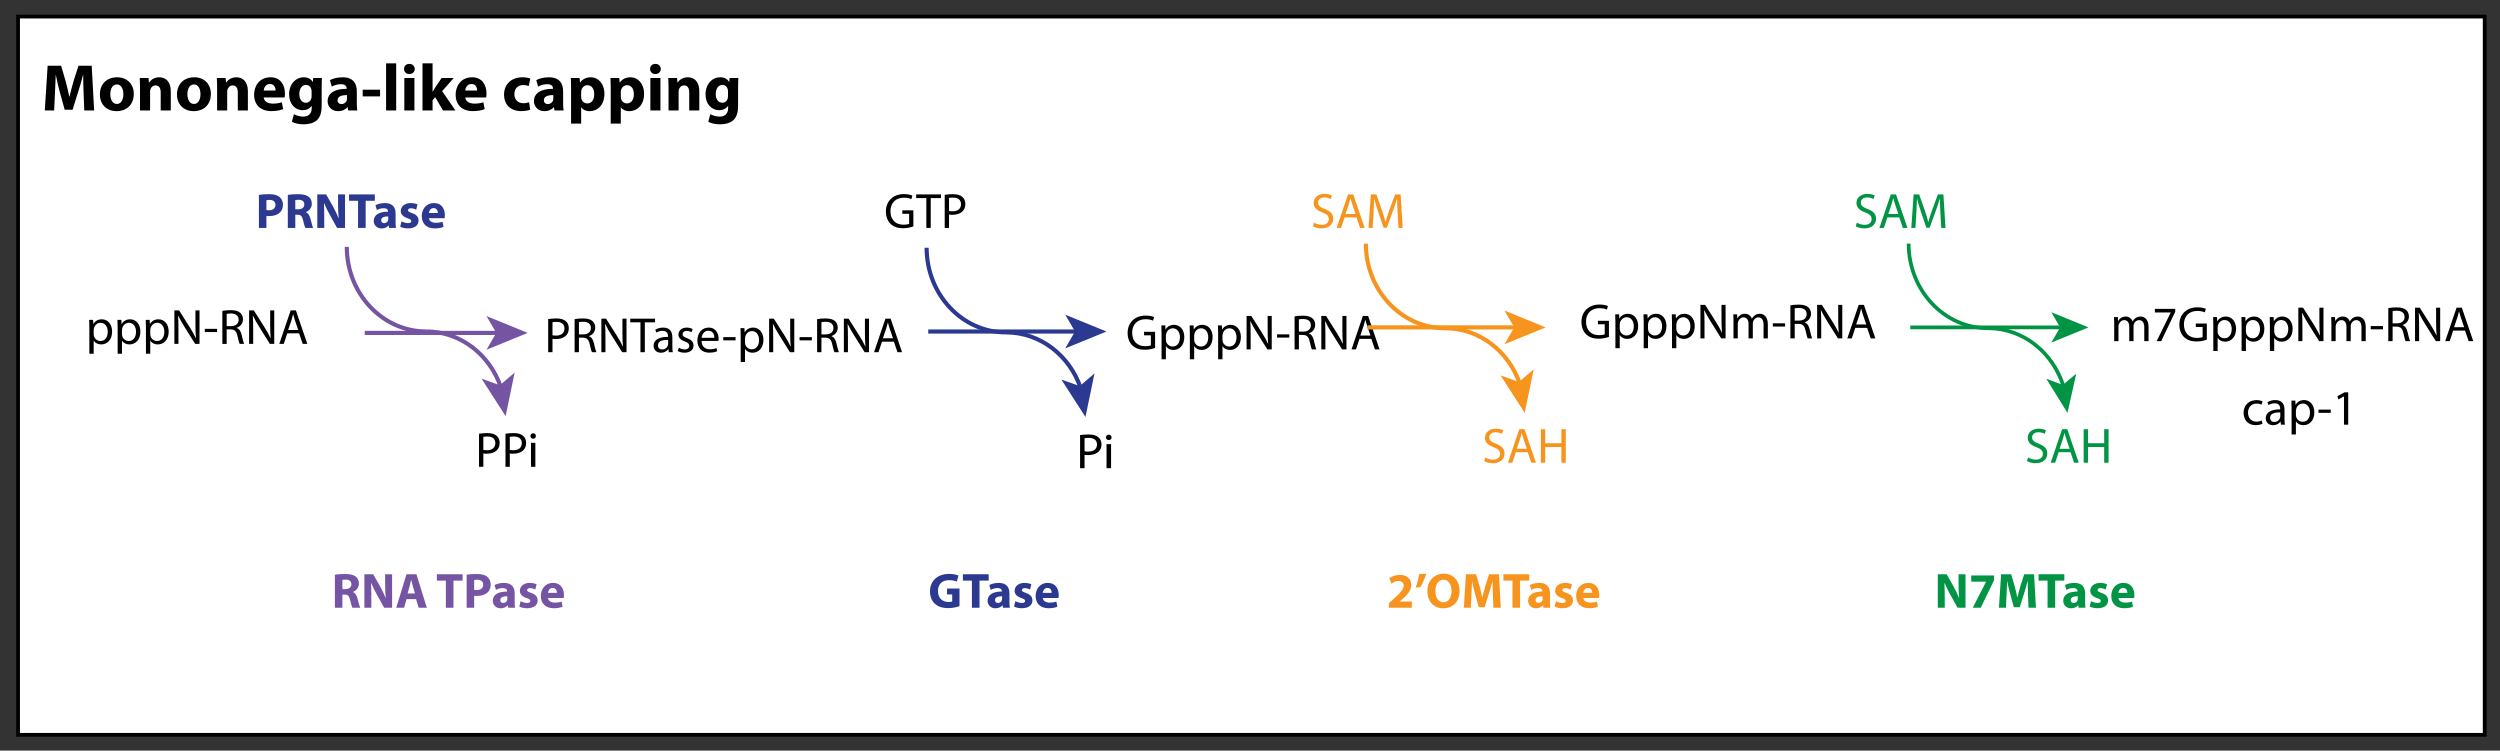 <?xml version="1.0" encoding="utf-8"?>
<!-- Generator: Adobe Illustrator 16.0.3, SVG Export Plug-In . SVG Version: 6.00 Build 0)  -->
<!DOCTYPE svg PUBLIC "-//W3C//DTD SVG 1.1//EN" "http://www.w3.org/Graphics/SVG/1.1/DTD/svg11.dtd">
<svg version="1.1" xmlns="http://www.w3.org/2000/svg" xmlns:xlink="http://www.w3.org/1999/xlink" x="0px" y="0px"
	 width="603.333px" height="181.148px" viewBox="0 0 603.333 181.148" enable-background="new 0 0 603.333 181.148"
	 xml:space="preserve">
<rect x="0" y="0" width="603.333" height="181.148" fill="#333333" stroke="none"/>
<g id="Layer_1">
	<g>
		<path d="M10.411,16.011c0.784-0.128,1.953-0.224,3.249-0.224c1.601,0,2.721,0.24,3.489,0.848c0.641,0.512,0.993,1.265,0.993,2.257
			c0,1.376-0.977,2.321-1.905,2.657v0.048c0.752,0.304,1.168,1.024,1.44,2.017c0.336,1.216,0.672,2.625,0.88,3.041h-2.497
			c-0.176-0.304-0.432-1.185-0.752-2.513c-0.288-1.344-0.752-1.712-1.745-1.729h-0.736v4.242h-2.417V16.011z M12.828,20.653h0.96
			c1.217,0,1.937-0.608,1.937-1.553c0-0.992-0.672-1.488-1.793-1.504c-0.592,0-0.928,0.048-1.104,0.08V20.653z"/>
		<path d="M19.947,15.291h2.433v4.466h0.032c0.256-0.336,0.576-0.592,0.96-0.8c0.352-0.192,0.816-0.304,1.265-0.304
			c1.552,0,2.737,1.073,2.737,3.426v4.578H24.94V22.35c0-1.024-0.352-1.729-1.264-1.729c-0.641,0-1.041,0.417-1.217,0.849
			c-0.064,0.16-0.08,0.368-0.08,0.544v4.642h-2.433V15.291z"/>
		<path d="M33.772,26.656l-0.144-0.784H33.58c-0.512,0.624-1.313,0.96-2.241,0.96c-1.584,0-2.529-1.153-2.529-2.401
			c0-2.033,1.825-3.009,4.594-2.993v-0.112c0-0.416-0.224-1.008-1.425-1.008c-0.8,0-1.648,0.272-2.161,0.592l-0.448-1.569
			c0.544-0.304,1.617-0.688,3.041-0.688c2.609,0,3.441,1.537,3.441,3.377v2.721c0,0.752,0.032,1.473,0.112,1.905H33.772z
			 M33.484,22.958c-1.281-0.016-2.273,0.288-2.273,1.232c0,0.624,0.416,0.928,0.96,0.928c0.608,0,1.104-0.4,1.264-0.896
			c0.032-0.128,0.048-0.272,0.048-0.416V22.958z"/>
		<path d="M37.707,26.656c0.032-0.512,0.064-1.457,0.064-2.337v-9.028h2.433v4.466h0.032c0.464-0.672,1.28-1.104,2.369-1.104
			c1.873,0,3.249,1.553,3.233,3.954c0,2.817-1.792,4.226-3.585,4.226c-0.912,0-1.792-0.336-2.353-1.265h-0.032l-0.096,1.088H37.707z
			 M40.203,23.326c0,0.16,0.016,0.304,0.048,0.433c0.16,0.656,0.72,1.152,1.424,1.152c1.041,0,1.681-0.8,1.681-2.209
			c0-1.216-0.544-2.177-1.681-2.177c-0.656,0-1.264,0.496-1.424,1.2c-0.032,0.144-0.048,0.288-0.048,0.448V23.326z"/>
		<path d="M54.973,15.291v9.028c0,0.88,0.032,1.809,0.064,2.337h-2.161l-0.112-1.152h-0.032c-0.497,0.88-1.441,1.329-2.449,1.329
			c-1.857,0-3.345-1.585-3.345-4.018c-0.016-2.641,1.632-4.162,3.505-4.162c0.96,0,1.712,0.336,2.065,0.88h0.032v-4.242H54.973z
			 M52.54,22.142c0-0.128-0.016-0.304-0.032-0.432c-0.144-0.656-0.672-1.201-1.425-1.201c-1.104,0-1.681,0.992-1.681,2.225
			c0,1.328,0.656,2.161,1.665,2.161c0.705,0,1.265-0.48,1.409-1.168c0.048-0.176,0.064-0.352,0.064-0.56V22.142z"/>
		<path d="M64.653,22.654c0,2.865-2.033,4.178-4.13,4.178c-2.289,0-4.049-1.505-4.049-4.034c0-2.529,1.665-4.146,4.178-4.146
			C63.052,18.652,64.653,20.301,64.653,22.654z M58.986,22.734c0,1.344,0.561,2.353,1.601,2.353c0.944,0,1.552-0.944,1.552-2.353
			c0-1.168-0.448-2.353-1.552-2.353C59.419,20.381,58.986,21.582,58.986,22.734z"/>
		<path d="M67.818,18.829l1.057,3.633c0.192,0.656,0.336,1.281,0.448,1.905h0.048c0.128-0.64,0.256-1.232,0.432-1.905l1.008-3.633
			h2.561l-2.913,7.827h-2.433l-2.849-7.827H67.818z"/>
		<path d="M77.003,16.652c0,0.672-0.512,1.216-1.313,1.216c-0.768,0-1.28-0.544-1.264-1.216c-0.016-0.705,0.496-1.232,1.28-1.232
			S76.987,15.947,77.003,16.652z M74.49,26.656v-7.827h2.433v7.827H74.49z"/>
		<path d="M78.874,21.406c0-1.153-0.032-1.905-0.064-2.577h2.097l0.08,1.44h0.064c0.4-1.136,1.36-1.617,2.113-1.617
			c0.224,0,0.336,0,0.512,0.032v2.289c-0.176-0.032-0.384-0.064-0.656-0.064c-0.896,0-1.504,0.48-1.665,1.232
			c-0.032,0.16-0.048,0.352-0.048,0.544v3.97h-2.433V21.406z"/>
		<path d="M92.285,24.143c0,1.024,0.032,1.857,0.064,2.513h-2.113l-0.112-1.104h-0.048c-0.304,0.48-1.041,1.281-2.449,1.281
			c-1.584,0-2.753-0.993-2.753-3.41v-4.594h2.449v4.209c0,1.137,0.368,1.825,1.216,1.825c0.672,0,1.057-0.464,1.216-0.849
			c0.064-0.144,0.08-0.336,0.08-0.528v-4.658h2.449V24.143z"/>
		<path d="M94.218,24.527c0.448,0.272,1.376,0.592,2.097,0.592c0.736,0,1.041-0.256,1.041-0.656s-0.24-0.592-1.152-0.896
			c-1.617-0.544-2.241-1.424-2.225-2.353c0-1.457,1.249-2.561,3.186-2.561c0.912,0,1.729,0.208,2.208,0.448l-0.432,1.681
			c-0.352-0.192-1.024-0.448-1.696-0.448c-0.592,0-0.929,0.24-0.929,0.641c0,0.368,0.304,0.56,1.265,0.896
			c1.489,0.512,2.113,1.265,2.129,2.417c0,1.457-1.152,2.529-3.394,2.529c-1.024,0-1.937-0.224-2.529-0.544L94.218,24.527z"/>
		<path d="M104.875,21.646v1.617h-4.194v-1.617H104.875z"/>
		<path d="M106.33,15.291h2.433v11.365h-2.433V15.291z"/>
		<path d="M113.242,16.652c0,0.672-0.512,1.216-1.313,1.216c-0.768,0-1.28-0.544-1.264-1.216c-0.016-0.705,0.496-1.232,1.28-1.232
			S113.227,15.947,113.242,16.652z M110.729,26.656v-7.827h2.433v7.827H110.729z"/>
		<path d="M117.546,22.126h0.032c0.176-0.32,0.368-0.64,0.56-0.944l1.585-2.353h2.929l-2.801,3.169l3.201,4.658h-2.993l-1.889-3.217
			l-0.625,0.768v2.449h-2.433V15.291h2.433V22.126z"/>
		<path d="M125.434,23.519c0.08,1.008,1.072,1.489,2.209,1.489c0.833,0,1.504-0.112,2.161-0.32l0.32,1.648
			c-0.8,0.32-1.777,0.48-2.833,0.48c-2.657,0-4.178-1.537-4.178-3.986c0-1.985,1.232-4.178,3.954-4.178
			c2.529,0,3.489,1.969,3.489,3.906c0,0.416-0.048,0.784-0.08,0.96H125.434z M128.299,21.854c0-0.592-0.256-1.585-1.376-1.585
			c-1.024,0-1.441,0.929-1.505,1.585H128.299z"/>
	</g>
	
		<rect x="4.359" y="4" fill="#FFFFFF" stroke="#000000" stroke-width="0.911" stroke-miterlimit="10" width="595.281" height="173.337"/>
	<g>
		<path d="M260.657,105.005c0.523-0.084,1.208-0.156,2.08-0.156c1.07,0,1.855,0.24,2.353,0.672c0.46,0.384,0.735,0.971,0.735,1.691
			c0,0.731-0.225,1.307-0.647,1.727c-0.573,0.587-1.507,0.888-2.565,0.888c-0.323,0-0.622-0.012-0.871-0.072v3.238h-1.083V105.005z
			 M261.741,108.903c0.236,0.06,0.535,0.084,0.896,0.084c1.307,0,2.104-0.612,2.104-1.727c0-1.067-0.785-1.583-1.98-1.583
			c-0.473,0-0.834,0.036-1.021,0.084V108.903z"/>
		<path d="M268.261,105.557c0.013,0.36-0.261,0.648-0.697,0.648c-0.386,0-0.66-0.288-0.66-0.648c0-0.372,0.287-0.66,0.685-0.66
			C268,104.897,268.261,105.186,268.261,105.557z M267.042,112.993v-5.805h1.096v5.805H267.042z"/>
	</g>
	<g>
		<path d="M132.29,77.006c0.503-0.084,1.163-0.156,2.003-0.156c1.031,0,1.787,0.24,2.267,0.672c0.444,0.384,0.708,0.971,0.708,1.691
			c0,0.731-0.216,1.307-0.624,1.727c-0.552,0.587-1.451,0.888-2.471,0.888c-0.312,0-0.6-0.012-0.839-0.072v3.238h-1.043V77.006z
			 M133.333,80.904c0.228,0.06,0.516,0.084,0.863,0.084c1.259,0,2.027-0.612,2.027-1.727c0-1.067-0.755-1.583-1.907-1.583
			c-0.456,0-0.804,0.036-0.983,0.084V80.904z"/>
		<path d="M138.673,77.018c0.528-0.108,1.283-0.168,2.003-0.168c1.115,0,1.835,0.204,2.338,0.66c0.408,0.36,0.636,0.912,0.636,1.535
			c0,1.067-0.671,1.775-1.523,2.063v0.036c0.624,0.216,0.995,0.792,1.187,1.631c0.264,1.127,0.456,1.907,0.624,2.219h-1.08
			c-0.132-0.228-0.312-0.923-0.54-1.931c-0.24-1.115-0.672-1.535-1.619-1.571h-0.983v3.502h-1.043V77.018z M139.717,80.7h1.067
			c1.115,0,1.823-0.612,1.823-1.535c0-1.043-0.755-1.5-1.859-1.511c-0.504,0-0.863,0.048-1.031,0.096V80.7z"/>
		<path d="M145.129,84.994V76.91h1.139l2.591,4.09c0.6,0.947,1.067,1.799,1.451,2.626l0.024-0.012
			c-0.096-1.079-0.12-2.063-0.12-3.322V76.91h0.983v8.083h-1.055l-2.566-4.102c-0.564-0.9-1.104-1.823-1.511-2.699l-0.036,0.012
			c0.06,1.019,0.084,1.991,0.084,3.334v3.454H145.129z"/>
		<path d="M154.561,77.797h-2.459V76.91h5.985v0.887h-2.471v7.196h-1.055V77.797z"/>
		<path d="M161.399,84.994l-0.084-0.731h-0.036c-0.324,0.456-0.947,0.863-1.775,0.863c-1.175,0-1.775-0.828-1.775-1.667
			c0-1.403,1.247-2.171,3.49-2.159v-0.12c0-0.479-0.132-1.343-1.319-1.343c-0.54,0-1.104,0.168-1.511,0.432l-0.24-0.695
			c0.48-0.312,1.175-0.516,1.907-0.516c1.775,0,2.207,1.211,2.207,2.375v2.171c0,0.503,0.024,0.995,0.096,1.391H161.399z
			 M161.243,82.031c-1.151-0.024-2.458,0.18-2.458,1.307c0,0.684,0.456,1.008,0.996,1.008c0.755,0,1.235-0.48,1.403-0.972
			c0.036-0.108,0.06-0.228,0.06-0.336V82.031z"/>
		<path d="M163.825,83.914c0.312,0.204,0.864,0.42,1.392,0.42c0.768,0,1.127-0.384,1.127-0.863c0-0.504-0.3-0.78-1.079-1.068
			c-1.043-0.372-1.535-0.947-1.535-1.643c0-0.935,0.755-1.703,2.003-1.703c0.587,0,1.104,0.167,1.427,0.359l-0.264,0.768
			c-0.228-0.144-0.647-0.335-1.187-0.335c-0.624,0-0.972,0.36-0.972,0.792c0,0.479,0.348,0.695,1.104,0.983
			c1.007,0.384,1.523,0.888,1.523,1.751c0,1.02-0.792,1.739-2.171,1.739c-0.635,0-1.223-0.156-1.631-0.396L163.825,83.914z"/>
		<path d="M169.309,82.283c0.024,1.427,0.935,2.015,1.991,2.015c0.755,0,1.211-0.132,1.607-0.3l0.18,0.756
			c-0.372,0.168-1.007,0.36-1.931,0.36c-1.787,0-2.854-1.176-2.854-2.927s1.032-3.13,2.723-3.13c1.895,0,2.399,1.667,2.399,2.734
			c0,0.216-0.024,0.384-0.036,0.492H169.309z M172.403,81.527c0.012-0.671-0.276-1.715-1.463-1.715
			c-1.067,0-1.535,0.983-1.619,1.715H172.403z"/>
		<path d="M177.516,81.36v0.779h-2.962V81.36H177.516z"/>
		<path d="M178.753,81.084c0-0.744-0.024-1.343-0.048-1.895h0.947l0.048,0.995h0.024c0.432-0.708,1.115-1.127,2.063-1.127
			c1.403,0,2.459,1.187,2.459,2.95c0,2.087-1.271,3.118-2.639,3.118c-0.768,0-1.439-0.336-1.787-0.912h-0.024v3.154h-1.043V81.084z
			 M179.796,82.631c0,0.156,0.024,0.3,0.048,0.432c0.192,0.732,0.828,1.235,1.583,1.235c1.115,0,1.763-0.911,1.763-2.243
			c0-1.163-0.611-2.159-1.727-2.159c-0.72,0-1.391,0.516-1.595,1.307c-0.036,0.132-0.072,0.288-0.072,0.432V82.631z"/>
		<path d="M185.617,84.994V76.91h1.139l2.591,4.09c0.6,0.947,1.067,1.799,1.451,2.626l0.024-0.012
			c-0.096-1.079-0.12-2.063-0.12-3.322V76.91h0.983v8.083h-1.055l-2.566-4.102c-0.564-0.9-1.104-1.823-1.511-2.699l-0.036,0.012
			c0.06,1.019,0.084,1.991,0.084,3.334v3.454H185.617z"/>
		<path d="M195.923,81.36v0.779h-2.962V81.36H195.923z"/>
		<path d="M197.197,77.018c0.528-0.108,1.283-0.168,2.003-0.168c1.115,0,1.835,0.204,2.338,0.66c0.408,0.36,0.636,0.912,0.636,1.535
			c0,1.067-0.671,1.775-1.523,2.063v0.036c0.624,0.216,0.995,0.792,1.187,1.631c0.264,1.127,0.456,1.907,0.624,2.219h-1.08
			c-0.132-0.228-0.312-0.923-0.54-1.931c-0.24-1.115-0.672-1.535-1.619-1.571h-0.983v3.502h-1.043V77.018z M198.24,80.7h1.067
			c1.115,0,1.823-0.612,1.823-1.535c0-1.043-0.755-1.5-1.859-1.511c-0.504,0-0.863,0.048-1.031,0.096V80.7z"/>
		<path d="M203.652,84.994V76.91h1.139l2.591,4.09c0.6,0.947,1.067,1.799,1.451,2.626l0.024-0.012
			c-0.096-1.079-0.12-2.063-0.12-3.322V76.91h0.983v8.083h-1.055l-2.567-4.102c-0.563-0.9-1.103-1.823-1.511-2.699l-0.036,0.012
			c0.06,1.019,0.084,1.991,0.084,3.334v3.454H203.652z"/>
		<path d="M212.855,82.451l-0.84,2.542h-1.079l2.746-8.083h1.26l2.759,8.083h-1.115l-0.864-2.542H212.855z M215.506,81.635
			l-0.791-2.327c-0.181-0.527-0.3-1.007-0.42-1.475h-0.024c-0.12,0.48-0.252,0.972-0.407,1.463l-0.792,2.338H215.506z"/>
	</g>
	<g>
		<path d="M278.76,83.967c-0.468,0.168-1.391,0.444-2.482,0.444c-1.223,0-2.231-0.312-3.022-1.067
			c-0.696-0.672-1.127-1.751-1.127-3.01c0.012-2.411,1.667-4.174,4.378-4.174c0.935,0,1.667,0.204,2.015,0.372l-0.252,0.852
			c-0.432-0.192-0.971-0.348-1.787-0.348c-1.967,0-3.25,1.223-3.25,3.25c0,2.051,1.235,3.262,3.118,3.262
			c0.684,0,1.151-0.096,1.392-0.216V80.92h-1.644v-0.839h2.663V83.967z"/>
		<path d="M280.323,80.417c0-0.744-0.024-1.343-0.048-1.895h0.947l0.048,0.995h0.024c0.432-0.708,1.115-1.127,2.063-1.127
			c1.403,0,2.459,1.187,2.459,2.95c0,2.087-1.271,3.118-2.639,3.118c-0.768,0-1.439-0.336-1.787-0.912h-0.024v3.154h-1.043V80.417z
			 M281.367,81.964c0,0.156,0.024,0.3,0.048,0.432c0.192,0.732,0.828,1.235,1.583,1.235c1.116,0,1.763-0.911,1.763-2.243
			c0-1.163-0.612-2.159-1.727-2.159c-0.72,0-1.391,0.516-1.595,1.307c-0.036,0.132-0.072,0.288-0.072,0.432V81.964z"/>
		<path d="M287.151,80.417c0-0.744-0.024-1.343-0.048-1.895h0.947l0.048,0.995h0.024c0.432-0.708,1.115-1.127,2.063-1.127
			c1.403,0,2.459,1.187,2.459,2.95c0,2.087-1.271,3.118-2.639,3.118c-0.768,0-1.439-0.336-1.787-0.912h-0.024v3.154h-1.043V80.417z
			 M288.194,81.964c0,0.156,0.024,0.3,0.048,0.432c0.192,0.732,0.828,1.235,1.583,1.235c1.115,0,1.763-0.911,1.763-2.243
			c0-1.163-0.611-2.159-1.727-2.159c-0.72,0-1.391,0.516-1.595,1.307c-0.036,0.132-0.072,0.288-0.072,0.432V81.964z"/>
		<path d="M293.978,80.417c0-0.744-0.023-1.343-0.047-1.895h0.947l0.048,0.995h0.024c0.432-0.708,1.115-1.127,2.063-1.127
			c1.402,0,2.459,1.187,2.459,2.95c0,2.087-1.271,3.118-2.639,3.118c-0.768,0-1.439-0.336-1.787-0.912h-0.024v3.154h-1.044V80.417z
			 M295.022,81.964c0,0.156,0.024,0.3,0.048,0.432c0.191,0.732,0.828,1.235,1.583,1.235c1.116,0,1.763-0.911,1.763-2.243
			c0-1.163-0.611-2.159-1.727-2.159c-0.72,0-1.391,0.516-1.596,1.307c-0.035,0.132-0.071,0.288-0.071,0.432V81.964z"/>
		<path d="M300.842,84.327v-8.083h1.14l2.59,4.09c0.6,0.947,1.068,1.799,1.451,2.626l0.024-0.012
			c-0.097-1.079-0.12-2.063-0.12-3.322v-3.382h0.983v8.083h-1.056l-2.566-4.102c-0.563-0.9-1.104-1.823-1.511-2.699l-0.036,0.012
			c0.061,1.019,0.084,1.991,0.084,3.334v3.454H300.842z"/>
		<path d="M311.149,80.693v0.779h-2.962v-0.779H311.149z"/>
		<path d="M312.422,76.351c0.527-0.108,1.283-0.168,2.003-0.168c1.115,0,1.835,0.204,2.338,0.66c0.408,0.36,0.637,0.912,0.637,1.535
			c0,1.067-0.672,1.775-1.523,2.063v0.036c0.623,0.216,0.995,0.792,1.188,1.631c0.264,1.127,0.455,1.907,0.623,2.219h-1.079
			c-0.132-0.228-0.312-0.923-0.54-1.931c-0.239-1.115-0.672-1.535-1.619-1.571h-0.982v3.502h-1.044V76.351z M313.466,80.033h1.066
			c1.115,0,1.823-0.612,1.823-1.535c0-1.043-0.755-1.5-1.858-1.511c-0.504,0-0.863,0.048-1.031,0.096V80.033z"/>
		<path d="M318.878,84.327v-8.083h1.139l2.592,4.09c0.6,0.947,1.066,1.799,1.451,2.626l0.023-0.012
			c-0.096-1.079-0.12-2.063-0.12-3.322v-3.382h0.983v8.083h-1.055l-2.567-4.102c-0.563-0.9-1.103-1.823-1.511-2.699l-0.036,0.012
			c0.06,1.019,0.084,1.991,0.084,3.334v3.454H318.878z"/>
		<path d="M328.082,81.784l-0.84,2.542h-1.079l2.747-8.083h1.259l2.759,8.083h-1.115l-0.864-2.542H328.082z M330.732,80.968
			l-0.791-2.327c-0.18-0.527-0.301-1.007-0.42-1.475h-0.024c-0.12,0.48-0.251,0.972-0.407,1.463l-0.792,2.338H330.732z"/>
	</g>
	<g>
		<path d="M21.563,79.084c0-0.744-0.024-1.343-0.048-1.895h0.947l0.048,0.995h0.024c0.432-0.708,1.115-1.127,2.063-1.127
			c1.403,0,2.459,1.187,2.459,2.95c0,2.087-1.271,3.118-2.639,3.118c-0.768,0-1.439-0.336-1.787-0.912h-0.024v3.154h-1.043V79.084z
			 M22.606,80.631c0,0.156,0.024,0.3,0.048,0.432c0.192,0.732,0.828,1.235,1.583,1.235c1.116,0,1.763-0.911,1.763-2.243
			c0-1.163-0.612-2.159-1.727-2.159c-0.72,0-1.391,0.516-1.595,1.307c-0.036,0.132-0.072,0.288-0.072,0.432V80.631z"/>
		<path d="M28.391,79.084c0-0.744-0.024-1.343-0.048-1.895h0.947l0.048,0.995h0.024c0.432-0.708,1.115-1.127,2.063-1.127
			c1.403,0,2.459,1.187,2.459,2.95c0,2.087-1.271,3.118-2.639,3.118c-0.768,0-1.439-0.336-1.787-0.912h-0.024v3.154h-1.043V79.084z
			 M29.434,80.631c0,0.156,0.024,0.3,0.048,0.432c0.192,0.732,0.828,1.235,1.583,1.235c1.115,0,1.763-0.911,1.763-2.243
			c0-1.163-0.611-2.159-1.727-2.159c-0.72,0-1.391,0.516-1.595,1.307c-0.036,0.132-0.072,0.288-0.072,0.432V80.631z"/>
		<path d="M35.218,79.084c0-0.744-0.024-1.343-0.048-1.895h0.947l0.048,0.995h0.024c0.432-0.708,1.115-1.127,2.063-1.127
			c1.403,0,2.459,1.187,2.459,2.95c0,2.087-1.271,3.118-2.639,3.118c-0.768,0-1.439-0.336-1.787-0.912h-0.024v3.154h-1.043V79.084z
			 M36.262,80.631c0,0.156,0.024,0.3,0.048,0.432c0.192,0.732,0.828,1.235,1.583,1.235c1.116,0,1.763-0.911,1.763-2.243
			c0-1.163-0.612-2.159-1.727-2.159c-0.72,0-1.391,0.516-1.595,1.307c-0.036,0.132-0.072,0.288-0.072,0.432V80.631z"/>
		<path d="M42.082,82.994v-8.083h1.139L45.812,79c0.6,0.947,1.067,1.799,1.451,2.626l0.024-0.012
			c-0.096-1.079-0.12-2.063-0.12-3.322v-3.382h0.983v8.083h-1.055l-2.567-4.102c-0.563-0.9-1.103-1.823-1.511-2.699l-0.036,0.012
			c0.06,1.019,0.084,1.991,0.084,3.334v3.454H42.082z"/>
		<path d="M52.389,79.36v0.779h-2.962V79.36H52.389z"/>
		<path d="M53.662,75.019c0.527-0.108,1.283-0.168,2.003-0.168c1.115,0,1.835,0.204,2.338,0.66c0.408,0.36,0.636,0.912,0.636,1.535
			c0,1.067-0.671,1.775-1.523,2.063v0.036c0.624,0.216,0.995,0.792,1.187,1.631c0.264,1.127,0.456,1.907,0.624,2.219h-1.08
			c-0.132-0.228-0.312-0.923-0.54-1.931c-0.24-1.115-0.672-1.535-1.619-1.571h-0.983v3.502h-1.043V75.019z M54.706,78.701h1.067
			c1.115,0,1.823-0.612,1.823-1.535c0-1.043-0.755-1.5-1.859-1.511c-0.504,0-0.863,0.048-1.031,0.096V78.701z"/>
		<path d="M60.118,82.994v-8.083h1.139L63.848,79c0.6,0.947,1.067,1.799,1.451,2.626l0.024-0.012
			c-0.096-1.079-0.12-2.063-0.12-3.322v-3.382h0.983v8.083h-1.055l-2.567-4.102c-0.563-0.9-1.103-1.823-1.511-2.699l-0.036,0.012
			c0.06,1.019,0.084,1.991,0.084,3.334v3.454H60.118z"/>
		<path d="M69.321,80.452l-0.839,2.542h-1.08l2.747-8.083h1.259l2.758,8.083h-1.115l-0.864-2.542H69.321z M71.972,79.636
			l-0.792-2.327c-0.18-0.527-0.3-1.007-0.419-1.475h-0.024c-0.12,0.48-0.251,0.972-0.408,1.463l-0.792,2.338H71.972z"/>
	</g>
	<g>
		<g>
			<line fill="none" stroke="#7454A3" stroke-miterlimit="10" x1="88.018" y1="80.342" x2="120.292" y2="80.342"/>
			<g>
				<polygon fill="#7454A3" points="127.352,80.342 117.403,84.408 119.764,80.342 117.403,76.278 				"/>
			</g>
		</g>
	</g>
	<g>
		<g>
			<path fill="#2B3990" d="M231.562,146.298c-0.564,0.192-1.631,0.456-2.699,0.456c-1.475,0-2.542-0.372-3.286-1.091
				c-0.744-0.696-1.151-1.751-1.139-2.938c0.012-2.687,1.967-4.222,4.617-4.222c1.043,0,1.847,0.204,2.243,0.396l-0.384,1.463
				c-0.443-0.192-0.995-0.348-1.883-0.348c-1.523,0-2.674,0.863-2.674,2.614c0,1.667,1.043,2.651,2.542,2.651
				c0.42,0,0.755-0.048,0.899-0.12v-1.691h-1.247v-1.427h3.01V146.298z"/>
			<path fill="#2B3990" d="M234.553,140.121h-2.171v-1.535h6.213v1.535h-2.207v6.548h-1.835V140.121z"/>
			<path fill="#2B3990" d="M242.052,146.669l-0.108-0.588h-0.036c-0.384,0.468-0.983,0.72-1.679,0.72
				c-1.187,0-1.895-0.863-1.895-1.799c0-1.523,1.367-2.255,3.442-2.243v-0.084c0-0.312-0.168-0.756-1.067-0.756
				c-0.6,0-1.235,0.204-1.619,0.444l-0.336-1.175c0.408-0.228,1.211-0.516,2.279-0.516c1.955,0,2.579,1.151,2.579,2.53v2.039
				c0,0.563,0.024,1.104,0.084,1.427H242.052z M241.836,143.899c-0.959-0.012-1.703,0.216-1.703,0.923
				c0,0.468,0.312,0.696,0.719,0.696c0.456,0,0.828-0.3,0.948-0.671c0.024-0.096,0.036-0.204,0.036-0.312V143.899z"/>
			<path fill="#2B3990" d="M245.042,145.074c0.336,0.204,1.031,0.444,1.571,0.444c0.552,0,0.78-0.192,0.78-0.492
				s-0.18-0.444-0.863-0.672c-1.211-0.408-1.679-1.067-1.667-1.763c0-1.091,0.936-1.919,2.387-1.919
				c0.684,0,1.295,0.156,1.655,0.336l-0.324,1.259c-0.264-0.144-0.768-0.336-1.271-0.336c-0.444,0-0.696,0.18-0.696,0.479
				c0,0.276,0.228,0.42,0.948,0.672c1.115,0.384,1.583,0.947,1.595,1.811c0,1.091-0.864,1.895-2.543,1.895
				c-0.768,0-1.451-0.168-1.895-0.408L245.042,145.074z"/>
			<path fill="#2B3990" d="M251.665,144.319c0.06,0.755,0.804,1.115,1.655,1.115c0.624,0,1.127-0.084,1.619-0.24l0.24,1.235
				c-0.6,0.24-1.332,0.36-2.123,0.36c-1.991,0-3.13-1.151-3.13-2.986c0-1.487,0.923-3.13,2.962-3.13
				c1.895,0,2.614,1.475,2.614,2.926c0,0.312-0.036,0.588-0.06,0.72H251.665z M253.812,143.071c0-0.444-0.192-1.187-1.032-1.187
				c-0.768,0-1.079,0.695-1.127,1.187H253.812z"/>
		</g>
	</g>
	<g>
		<g>
			<path fill="#2B3990" d="M62.485,47.027c0.564-0.096,1.355-0.168,2.471-0.168c1.127,0,1.931,0.216,2.471,0.647
				c0.516,0.408,0.863,1.08,0.863,1.871s-0.264,1.463-0.744,1.919c-0.624,0.588-1.547,0.852-2.626,0.852
				c-0.24,0-0.456-0.012-0.624-0.036v2.891h-1.811V47.027z M64.296,50.697c0.156,0.036,0.348,0.048,0.612,0.048
				c0.971,0,1.571-0.492,1.571-1.319c0-0.743-0.516-1.187-1.427-1.187c-0.372,0-0.624,0.036-0.756,0.072V50.697z"/>
			<path fill="#2B3990" d="M69.457,47.027c0.588-0.096,1.463-0.168,2.435-0.168c1.2,0,2.039,0.18,2.615,0.636
				c0.479,0.384,0.744,0.947,0.744,1.691c0,1.032-0.732,1.739-1.427,1.991v0.036c0.563,0.228,0.875,0.768,1.079,1.511
				c0.252,0.912,0.504,1.967,0.66,2.279h-1.871c-0.132-0.228-0.324-0.888-0.564-1.883c-0.216-1.008-0.563-1.284-1.307-1.295h-0.552
				v3.178h-1.811V47.027z M71.268,50.505h0.72c0.912,0,1.451-0.456,1.451-1.163c0-0.744-0.504-1.116-1.343-1.127
				c-0.444,0-0.696,0.036-0.828,0.06V50.505z"/>
			<path fill="#2B3990" d="M76.573,55.002v-8.083h2.135l1.679,2.962c0.48,0.852,0.959,1.859,1.319,2.771h0.036
				c-0.12-1.067-0.156-2.159-0.156-3.37v-2.363h1.679v8.083h-1.919l-1.727-3.118c-0.48-0.864-1.007-1.907-1.403-2.854l-0.036,0.012
				c0.048,1.068,0.072,2.207,0.072,3.526v2.435H76.573z"/>
			<path fill="#2B3990" d="M86.412,48.454h-2.171v-1.535h6.213v1.535h-2.207v6.548h-1.835V48.454z"/>
			<path fill="#2B3990" d="M93.911,55.002l-0.108-0.588h-0.036c-0.384,0.468-0.983,0.72-1.679,0.72
				c-1.188,0-1.895-0.863-1.895-1.799c0-1.523,1.367-2.255,3.442-2.243v-0.084c0-0.312-0.168-0.756-1.067-0.756
				c-0.6,0-1.235,0.204-1.619,0.444l-0.336-1.175c0.408-0.228,1.211-0.516,2.279-0.516c1.955,0,2.579,1.151,2.579,2.53v2.039
				c0,0.563,0.024,1.104,0.084,1.427H93.911z M93.695,52.232c-0.959-0.012-1.703,0.216-1.703,0.923c0,0.468,0.312,0.696,0.719,0.696
				c0.456,0,0.828-0.3,0.948-0.671c0.024-0.096,0.036-0.204,0.036-0.312V52.232z"/>
			<path fill="#2B3990" d="M96.9,53.407c0.335,0.204,1.031,0.444,1.571,0.444c0.552,0,0.78-0.192,0.78-0.492
				s-0.18-0.444-0.864-0.672c-1.211-0.408-1.679-1.067-1.667-1.763c0-1.091,0.936-1.919,2.387-1.919
				c0.684,0,1.295,0.156,1.655,0.336l-0.324,1.259c-0.264-0.144-0.768-0.336-1.271-0.336c-0.444,0-0.696,0.18-0.696,0.479
				c0,0.276,0.228,0.42,0.948,0.672c1.115,0.384,1.583,0.947,1.595,1.811c0,1.091-0.864,1.895-2.543,1.895
				c-0.768,0-1.451-0.168-1.895-0.408L96.9,53.407z"/>
			<path fill="#2B3990" d="M103.523,52.652c0.06,0.755,0.804,1.115,1.655,1.115c0.624,0,1.127-0.084,1.619-0.24l0.24,1.235
				c-0.6,0.24-1.331,0.36-2.123,0.36c-1.991,0-3.13-1.151-3.13-2.986c0-1.487,0.923-3.13,2.962-3.13
				c1.895,0,2.615,1.475,2.615,2.926c0,0.312-0.036,0.588-0.06,0.72H103.523z M105.67,51.404c0-0.444-0.192-1.187-1.032-1.187
				c-0.768,0-1.079,0.695-1.127,1.187H105.67z"/>
		</g>
	</g>
	<g>
		<path d="M220.424,54.643c-0.468,0.168-1.391,0.444-2.482,0.444c-1.223,0-2.231-0.312-3.022-1.067
			c-0.696-0.672-1.127-1.751-1.127-3.01c0.012-2.411,1.667-4.174,4.378-4.174c0.935,0,1.667,0.204,2.015,0.372l-0.252,0.852
			c-0.432-0.192-0.971-0.348-1.787-0.348c-1.967,0-3.25,1.223-3.25,3.25c0,2.051,1.235,3.262,3.118,3.262
			c0.684,0,1.151-0.096,1.392-0.216v-2.411h-1.644v-0.839h2.663V54.643z"/>
		<path d="M223.559,47.807H221.1v-0.888h5.985v0.888h-2.471v7.196h-1.055V47.807z"/>
		<path d="M227.988,47.015c0.503-0.084,1.163-0.156,2.003-0.156c1.031,0,1.787,0.24,2.267,0.672
			c0.444,0.384,0.708,0.971,0.708,1.691c0,0.731-0.216,1.307-0.624,1.727c-0.552,0.587-1.451,0.887-2.471,0.887
			c-0.312,0-0.6-0.012-0.839-0.072v3.238h-1.043V47.015z M229.031,50.913c0.228,0.06,0.516,0.084,0.863,0.084
			c1.259,0,2.027-0.612,2.027-1.727c0-1.067-0.755-1.583-1.907-1.583c-0.456,0-0.804,0.036-0.983,0.084V50.913z"/>
	</g>
	<g>
		<path d="M115.604,104.673c0.503-0.084,1.163-0.156,2.003-0.156c1.031,0,1.787,0.24,2.267,0.672
			c0.444,0.384,0.708,0.971,0.708,1.691c0,0.731-0.216,1.307-0.624,1.727c-0.552,0.587-1.451,0.887-2.471,0.887
			c-0.312,0-0.6-0.012-0.839-0.072v3.238h-1.043V104.673z M116.648,108.571c0.228,0.06,0.516,0.084,0.863,0.084
			c1.259,0,2.027-0.612,2.027-1.727c0-1.067-0.755-1.583-1.907-1.583c-0.456,0-0.804,0.036-0.983,0.084V108.571z"/>
		<path d="M121.988,104.673c0.503-0.084,1.163-0.156,2.003-0.156c1.031,0,1.787,0.24,2.267,0.672
			c0.444,0.384,0.708,0.971,0.708,1.691c0,0.731-0.216,1.307-0.624,1.727c-0.552,0.587-1.451,0.887-2.471,0.887
			c-0.312,0-0.6-0.012-0.839-0.072v3.238h-1.043V104.673z M123.032,108.571c0.228,0.06,0.516,0.084,0.863,0.084
			c1.259,0,2.027-0.612,2.027-1.727c0-1.067-0.755-1.583-1.907-1.583c-0.456,0-0.804,0.036-0.983,0.084V108.571z"/>
		<path d="M129.319,105.225c0.012,0.36-0.252,0.648-0.671,0.648c-0.372,0-0.636-0.288-0.636-0.648c0-0.372,0.276-0.66,0.66-0.66
			C129.067,104.565,129.319,104.854,129.319,105.225z M128.144,112.661v-5.805h1.056v5.805H128.144z"/>
	</g>
	<g>
		<g>
			<line fill="none" stroke="#2B3990" stroke-miterlimit="10" x1="224.018" y1="80.008" x2="259.963" y2="80.008"/>
			<g>
				<polygon fill="#2B3990" points="267.024,80.008 257.075,84.074 259.435,80.008 257.075,75.944 				"/>
			</g>
		</g>
	</g>
	<g>
		<g>
			<path fill="none" stroke="#2B3990" stroke-miterlimit="10" d="M242.791,80.211c-10.585,0-19.166-9.146-19.166-20.428"/>
			<g>
				<g>
					<path fill="none" stroke="#2B3990" stroke-miterlimit="10" d="M260.812,93.667c-2.674-7.849-9.733-13.456-18.021-13.456"/>
					<g>
						<polygon fill="#2B3990" points="261.957,100.638 264.138,90.114 260.572,93.177 256.144,91.598 						"/>
					</g>
				</g>
			</g>
		</g>
	</g>
	<g>
		<g>
			<path fill="none" stroke="#7454A3" stroke-miterlimit="10" d="M102.859,80c-10.585,0-19.166-9.146-19.166-20.427"/>
			<g>
				<g>
					<path fill="none" stroke="#7454A3" stroke-miterlimit="10" d="M120.88,93.456C118.207,85.607,111.147,80,102.859,80"/>
					<g>
						<polygon fill="#7454A3" points="122.025,100.426 124.206,89.902 120.64,92.965 116.212,91.386 						"/>
					</g>
				</g>
			</g>
		</g>
	</g>
	<g>
		<g>
			<path fill="#7454A3" d="M80.819,138.693c0.587-0.096,1.463-0.168,2.435-0.168c1.199,0,2.038,0.18,2.614,0.636
				c0.479,0.384,0.743,0.947,0.743,1.691c0,1.032-0.731,1.739-1.427,1.991v0.036c0.563,0.228,0.875,0.768,1.079,1.511
				c0.252,0.912,0.504,1.967,0.66,2.279h-1.871c-0.132-0.228-0.324-0.888-0.563-1.883c-0.216-1.008-0.564-1.284-1.308-1.295H82.63
				v3.178h-1.811V138.693z M82.63,142.171h0.72c0.911,0,1.451-0.456,1.451-1.163c0-0.744-0.504-1.116-1.344-1.127
				c-0.443,0-0.695,0.036-0.827,0.06V142.171z"/>
			<path fill="#7454A3" d="M87.936,146.669v-8.083h2.135l1.679,2.962c0.479,0.852,0.96,1.859,1.319,2.771h0.036
				c-0.12-1.067-0.156-2.159-0.156-3.37v-2.363h1.679v8.083h-1.918l-1.728-3.118c-0.479-0.864-1.008-1.907-1.403-2.854l-0.036,0.012
				c0.048,1.068,0.072,2.207,0.072,3.526v2.435H87.936z"/>
			<path fill="#7454A3" d="M98.099,144.594l-0.576,2.075h-1.895l2.471-8.083h2.398l2.507,8.083h-1.967l-0.624-2.075H98.099z
				 M100.149,143.227l-0.504-1.715c-0.144-0.479-0.288-1.08-0.408-1.559h-0.023c-0.12,0.479-0.24,1.091-0.372,1.559l-0.479,1.715
				H100.149z"/>
			<path fill="#7454A3" d="M107.603,140.121h-2.171v-1.535h6.213v1.535h-2.207v6.548h-1.835V140.121z"/>
			<path fill="#7454A3" d="M112.62,138.693c0.563-0.096,1.354-0.168,2.47-0.168c1.128,0,1.932,0.216,2.471,0.647
				c0.517,0.408,0.864,1.08,0.864,1.871s-0.265,1.463-0.744,1.919c-0.623,0.588-1.547,0.852-2.626,0.852
				c-0.24,0-0.456-0.012-0.624-0.036v2.891h-1.811V138.693z M114.431,142.363c0.156,0.036,0.348,0.048,0.611,0.048
				c0.972,0,1.571-0.492,1.571-1.319c0-0.743-0.516-1.187-1.427-1.187c-0.372,0-0.624,0.036-0.756,0.072V142.363z"/>
			<path fill="#7454A3" d="M122.649,146.669l-0.107-0.588h-0.036c-0.384,0.468-0.983,0.72-1.679,0.72
				c-1.188,0-1.896-0.863-1.896-1.799c0-1.523,1.367-2.255,3.442-2.243v-0.084c0-0.312-0.168-0.756-1.067-0.756
				c-0.6,0-1.235,0.204-1.619,0.444l-0.336-1.175c0.408-0.228,1.211-0.516,2.278-0.516c1.955,0,2.579,1.151,2.579,2.53v2.039
				c0,0.563,0.023,1.104,0.084,1.427H122.649z M122.434,143.898c-0.959-0.012-1.703,0.216-1.703,0.923
				c0,0.468,0.313,0.696,0.72,0.696c0.456,0,0.828-0.3,0.947-0.671c0.024-0.096,0.036-0.204,0.036-0.312V143.898z"/>
			<path fill="#7454A3" d="M125.64,145.074c0.336,0.204,1.031,0.444,1.571,0.444c0.552,0,0.779-0.192,0.779-0.492
				s-0.18-0.444-0.863-0.672c-1.212-0.408-1.68-1.067-1.667-1.763c0-1.091,0.936-1.919,2.387-1.919c0.684,0,1.295,0.156,1.654,0.336
				l-0.323,1.259c-0.264-0.144-0.768-0.336-1.271-0.336c-0.443,0-0.695,0.18-0.695,0.479c0,0.276,0.228,0.42,0.947,0.672
				c1.115,0.384,1.583,0.947,1.595,1.811c0,1.091-0.863,1.895-2.542,1.895c-0.768,0-1.451-0.168-1.896-0.408L125.64,145.074z"/>
			<path fill="#7454A3" d="M132.263,144.318c0.06,0.755,0.804,1.115,1.655,1.115c0.623,0,1.127-0.084,1.619-0.24l0.239,1.235
				c-0.6,0.24-1.331,0.36-2.122,0.36c-1.991,0-3.131-1.151-3.131-2.986c0-1.487,0.924-3.13,2.963-3.13
				c1.895,0,2.614,1.475,2.614,2.926c0,0.312-0.036,0.588-0.06,0.72H132.263z M134.409,143.071c0-0.444-0.191-1.187-1.031-1.187
				c-0.768,0-1.079,0.695-1.127,1.187H134.409z"/>
		</g>
	</g>
	<g>
		<path d="M388.289,81.301c-0.469,0.168-1.392,0.444-2.482,0.444c-1.224,0-2.231-0.312-3.023-1.067
			c-0.695-0.672-1.127-1.751-1.127-3.01c0.012-2.411,1.667-4.174,4.378-4.174c0.935,0,1.667,0.204,2.015,0.372l-0.252,0.852
			c-0.432-0.192-0.971-0.348-1.787-0.348c-1.967,0-3.25,1.223-3.25,3.25c0,2.051,1.235,3.262,3.118,3.262
			c0.684,0,1.151-0.096,1.392-0.216v-2.411h-1.644v-0.839h2.663V81.301z"/>
		<path d="M389.851,77.751c0-0.744-0.023-1.343-0.047-1.895h0.947l0.048,0.995h0.024c0.432-0.708,1.115-1.127,2.063-1.127
			c1.402,0,2.459,1.187,2.459,2.95c0,2.087-1.271,3.118-2.639,3.118c-0.768,0-1.439-0.336-1.787-0.912h-0.024v3.154h-1.044V77.751z
			 M390.895,79.298c0,0.156,0.024,0.3,0.048,0.432c0.191,0.732,0.828,1.235,1.583,1.235c1.116,0,1.763-0.911,1.763-2.243
			c0-1.163-0.611-2.159-1.727-2.159c-0.72,0-1.391,0.516-1.596,1.307c-0.035,0.132-0.071,0.288-0.071,0.432V79.298z"/>
		<path d="M396.679,77.751c0-0.744-0.023-1.343-0.048-1.895h0.947l0.048,0.995h0.024c0.432-0.708,1.115-1.127,2.063-1.127
			c1.403,0,2.459,1.187,2.459,2.95c0,2.087-1.271,3.118-2.639,3.118c-0.768,0-1.439-0.336-1.787-0.912h-0.024v3.154h-1.043V77.751z
			 M397.722,79.298c0,0.156,0.024,0.3,0.049,0.432c0.191,0.732,0.827,1.235,1.583,1.235c1.115,0,1.763-0.911,1.763-2.243
			c0-1.163-0.611-2.159-1.727-2.159c-0.721,0-1.392,0.516-1.596,1.307c-0.035,0.132-0.072,0.288-0.072,0.432V79.298z"/>
		<path d="M403.507,77.751c0-0.744-0.024-1.343-0.049-1.895h0.947l0.049,0.995h0.023c0.432-0.708,1.115-1.127,2.063-1.127
			c1.404,0,2.459,1.187,2.459,2.95c0,2.087-1.271,3.118-2.639,3.118c-0.768,0-1.439-0.336-1.787-0.912h-0.023v3.154h-1.043V77.751z
			 M404.55,79.298c0,0.156,0.023,0.3,0.048,0.432c0.192,0.732,0.827,1.235,1.583,1.235c1.115,0,1.764-0.911,1.764-2.243
			c0-1.163-0.612-2.159-1.728-2.159c-0.72,0-1.392,0.516-1.595,1.307c-0.036,0.132-0.072,0.288-0.072,0.432V79.298z"/>
		<path d="M410.371,81.661v-8.083h1.139l2.592,4.09c0.6,0.947,1.066,1.799,1.451,2.626l0.023-0.012
			c-0.096-1.079-0.12-2.063-0.12-3.322v-3.382h0.983v8.083h-1.055l-2.567-4.102c-0.563-0.9-1.103-1.823-1.511-2.699l-0.036,0.012
			c0.06,1.019,0.084,1.991,0.084,3.334v3.454H410.371z"/>
		<path d="M418.351,77.427c0-0.6-0.013-1.091-0.049-1.571h0.924l0.048,0.936h0.036c0.324-0.552,0.863-1.067,1.823-1.067
			c0.792,0,1.392,0.479,1.644,1.163h0.023c0.18-0.324,0.408-0.576,0.647-0.755c0.348-0.264,0.731-0.408,1.283-0.408
			c0.768,0,1.907,0.503,1.907,2.519v3.418h-1.031v-3.286c0-1.115-0.408-1.787-1.26-1.787c-0.6,0-1.067,0.444-1.247,0.959
			c-0.048,0.144-0.084,0.336-0.084,0.528v3.586h-1.031v-3.478c0-0.923-0.408-1.595-1.212-1.595c-0.659,0-1.139,0.528-1.307,1.056
			c-0.061,0.156-0.084,0.335-0.084,0.516v3.502h-1.031V77.427z"/>
		<path d="M430.805,78.027v0.779h-2.962v-0.779H430.805z"/>
		<path d="M432.079,73.685c0.527-0.108,1.283-0.168,2.003-0.168c1.115,0,1.835,0.204,2.338,0.66c0.408,0.36,0.637,0.912,0.637,1.535
			c0,1.067-0.672,1.775-1.523,2.063v0.036c0.623,0.216,0.995,0.792,1.188,1.631c0.264,1.127,0.455,1.907,0.623,2.219h-1.079
			c-0.132-0.228-0.312-0.923-0.54-1.931c-0.239-1.115-0.672-1.535-1.619-1.571h-0.982v3.502h-1.044V73.685z M433.123,77.367h1.066
			c1.115,0,1.823-0.612,1.823-1.535c0-1.043-0.755-1.5-1.858-1.511c-0.504,0-0.863,0.048-1.031,0.096V77.367z"/>
		<path d="M438.535,81.661v-8.083h1.139l2.592,4.09c0.6,0.947,1.066,1.799,1.451,2.626l0.023-0.012
			c-0.096-1.079-0.12-2.063-0.12-3.322v-3.382h0.983v8.083h-1.055l-2.567-4.102c-0.563-0.9-1.103-1.823-1.511-2.699l-0.036,0.012
			c0.06,1.019,0.084,1.991,0.084,3.334v3.454H438.535z"/>
		<path d="M447.738,79.118l-0.84,2.542h-1.079l2.747-8.083h1.259l2.759,8.083h-1.115l-0.864-2.542H447.738z M450.388,78.302
			l-0.791-2.327c-0.18-0.527-0.301-1.007-0.42-1.475h-0.024c-0.12,0.48-0.251,0.972-0.407,1.463l-0.792,2.338H450.388z"/>
	</g>
	<g>
		<path d="M510.229,78.094c0-0.6-0.013-1.091-0.048-1.571h0.924l0.047,0.936h0.037c0.323-0.552,0.863-1.067,1.822-1.067
			c0.792,0,1.392,0.479,1.644,1.163h0.024c0.18-0.324,0.407-0.576,0.646-0.755c0.348-0.264,0.732-0.408,1.283-0.408
			c0.768,0,1.908,0.503,1.908,2.519v3.418h-1.032v-3.286c0-1.115-0.407-1.787-1.259-1.787c-0.6,0-1.068,0.444-1.248,0.959
			c-0.047,0.144-0.084,0.336-0.084,0.528v3.586h-1.031V78.85c0-0.923-0.408-1.595-1.211-1.595c-0.66,0-1.14,0.528-1.308,1.056
			c-0.06,0.156-0.084,0.335-0.084,0.516v3.502h-1.031V78.094z"/>
		<path d="M524.962,74.532v0.696l-3.395,7.1h-1.092l3.383-6.896v-0.024h-3.814v-0.875H524.962z"/>
		<path d="M532.582,81.968c-0.469,0.168-1.392,0.444-2.482,0.444c-1.225,0-2.231-0.312-3.023-1.067
			c-0.695-0.672-1.127-1.751-1.127-3.01c0.012-2.411,1.667-4.174,4.378-4.174c0.935,0,1.667,0.204,2.015,0.372l-0.252,0.852
			c-0.432-0.192-0.971-0.348-1.787-0.348c-1.967,0-3.25,1.223-3.25,3.25c0,2.051,1.235,3.262,3.118,3.262
			c0.684,0,1.151-0.096,1.392-0.216v-2.411h-1.644v-0.839h2.663V81.968z"/>
		<path d="M534.144,78.418c0-0.744-0.023-1.343-0.047-1.895h0.947l0.047,0.995h0.025c0.432-0.708,1.115-1.127,2.063-1.127
			c1.402,0,2.459,1.187,2.459,2.95c0,2.087-1.271,3.118-2.639,3.118c-0.768,0-1.439-0.336-1.787-0.912h-0.024v3.154h-1.044V78.418z
			 M535.188,79.965c0,0.156,0.024,0.3,0.048,0.432c0.191,0.732,0.828,1.235,1.584,1.235c1.115,0,1.762-0.911,1.762-2.243
			c0-1.163-0.611-2.159-1.727-2.159c-0.72,0-1.391,0.516-1.596,1.307c-0.035,0.132-0.071,0.288-0.071,0.432V79.965z"/>
		<path d="M540.972,78.418c0-0.744-0.023-1.343-0.048-1.895h0.947l0.048,0.995h0.024c0.432-0.708,1.115-1.127,2.063-1.127
			c1.403,0,2.459,1.187,2.459,2.95c0,2.087-1.271,3.118-2.639,3.118c-0.768,0-1.439-0.336-1.787-0.912h-0.024v3.154h-1.043V78.418z
			 M542.015,79.965c0,0.156,0.024,0.3,0.049,0.432c0.191,0.732,0.827,1.235,1.582,1.235c1.116,0,1.764-0.911,1.764-2.243
			c0-1.163-0.611-2.159-1.727-2.159c-0.721,0-1.392,0.516-1.596,1.307c-0.035,0.132-0.072,0.288-0.072,0.432V79.965z"/>
		<path d="M547.8,78.418c0-0.744-0.024-1.343-0.049-1.895h0.947l0.049,0.995h0.023c0.432-0.708,1.115-1.127,2.063-1.127
			c1.404,0,2.459,1.187,2.459,2.95c0,2.087-1.271,3.118-2.639,3.118c-0.768,0-1.439-0.336-1.787-0.912h-0.023v3.154H547.8V78.418z
			 M548.843,79.965c0,0.156,0.023,0.3,0.048,0.432c0.192,0.732,0.827,1.235,1.583,1.235c1.115,0,1.764-0.911,1.764-2.243
			c0-1.163-0.611-2.159-1.728-2.159c-0.72,0-1.392,0.516-1.595,1.307c-0.036,0.132-0.072,0.288-0.072,0.432V79.965z"/>
		<path d="M554.664,82.328v-8.083h1.139l2.592,4.09c0.6,0.947,1.066,1.799,1.451,2.626l0.023-0.012
			c-0.096-1.079-0.12-2.063-0.12-3.322v-3.382h0.983v8.083h-1.055l-2.566-4.102c-0.564-0.9-1.104-1.823-1.512-2.699l-0.036,0.012
			c0.06,1.019,0.084,1.991,0.084,3.334v3.454H554.664z"/>
		<path d="M562.644,78.094c0-0.6-0.012-1.091-0.049-1.571h0.924l0.048,0.936h0.036c0.324-0.552,0.863-1.067,1.823-1.067
			c0.792,0,1.392,0.479,1.644,1.163h0.023c0.18-0.324,0.408-0.576,0.647-0.755c0.348-0.264,0.731-0.408,1.283-0.408
			c0.768,0,1.907,0.503,1.907,2.519v3.418H569.9v-3.286c0-1.115-0.408-1.787-1.26-1.787c-0.6,0-1.067,0.444-1.247,0.959
			c-0.048,0.144-0.084,0.336-0.084,0.528v3.586h-1.032V78.85c0-0.923-0.407-1.595-1.211-1.595c-0.659,0-1.139,0.528-1.307,1.056
			c-0.061,0.156-0.084,0.335-0.084,0.516v3.502h-1.031V78.094z"/>
		<path d="M575.098,78.694v0.779h-2.962v-0.779H575.098z"/>
		<path d="M576.372,74.352c0.528-0.108,1.283-0.168,2.003-0.168c1.115,0,1.835,0.204,2.338,0.66c0.408,0.36,0.637,0.912,0.637,1.535
			c0,1.067-0.672,1.775-1.523,2.063v0.036c0.623,0.216,0.995,0.792,1.188,1.631c0.264,1.127,0.455,1.907,0.623,2.219h-1.079
			c-0.132-0.228-0.312-0.923-0.54-1.931c-0.24-1.115-0.672-1.535-1.619-1.571h-0.982v3.502h-1.044V74.352z M577.416,78.034h1.066
			c1.115,0,1.823-0.612,1.823-1.535c0-1.043-0.755-1.5-1.858-1.511c-0.504,0-0.863,0.048-1.031,0.096V78.034z"/>
		<path d="M582.828,82.328v-8.083h1.139l2.592,4.09c0.6,0.947,1.066,1.799,1.451,2.626l0.023-0.012
			c-0.096-1.079-0.12-2.063-0.12-3.322v-3.382h0.983v8.083h-1.055l-2.566-4.102c-0.564-0.9-1.104-1.823-1.512-2.699l-0.036,0.012
			c0.06,1.019,0.084,1.991,0.084,3.334v3.454H582.828z"/>
		<path d="M592.031,79.785l-0.84,2.542h-1.08l2.746-8.083h1.26l2.76,8.083h-1.115l-0.865-2.542H592.031z M594.681,78.969
			l-0.791-2.327c-0.182-0.527-0.301-1.007-0.42-1.475h-0.025c-0.119,0.48-0.252,0.972-0.406,1.463l-0.793,2.338H594.681z"/>
	</g>
	<g>
		<g>
			<line fill="none" stroke="#F7941E" stroke-miterlimit="10" x1="330.017" y1="79.009" x2="365.962" y2="79.009"/>
			<g>
				<polygon fill="#F7941E" points="373.023,79.009 363.074,83.075 365.435,79.009 363.074,74.945 				"/>
			</g>
		</g>
	</g>
	<g>
		<path fill="none" stroke="#F7941E" stroke-miterlimit="10" d="M348.791,79.211c-10.586,0-19.166-9.146-19.166-20.427"/>
		<g>
			<g>
				<path fill="none" stroke="#F7941E" stroke-miterlimit="10" d="M366.811,92.667c-2.673-7.849-9.733-13.456-18.021-13.456"/>
				<g>
					<polygon fill="#F7941E" points="367.957,99.638 370.137,89.114 366.571,92.177 362.144,90.598 					"/>
				</g>
			</g>
		</g>
	</g>
	<g>
		<g>
			<path fill="#F7941E" d="M317.126,53.731c0.468,0.288,1.151,0.528,1.871,0.528c1.067,0,1.691-0.563,1.691-1.379
				c0-0.755-0.433-1.187-1.523-1.607c-1.319-0.468-2.135-1.151-2.135-2.291c0-1.259,1.043-2.195,2.614-2.195
				c0.827,0,1.428,0.192,1.787,0.396l-0.288,0.852c-0.264-0.144-0.804-0.384-1.535-0.384c-1.104,0-1.522,0.66-1.522,1.211
				c0,0.755,0.491,1.127,1.606,1.559c1.367,0.528,2.063,1.188,2.063,2.375c0,1.248-0.924,2.327-2.831,2.327
				c-0.779,0-1.631-0.228-2.063-0.516L317.126,53.731z"/>
			<path fill="#F7941E" d="M324.494,52.46l-0.84,2.542h-1.079l2.746-8.083h1.26l2.759,8.083h-1.116l-0.863-2.542H324.494z
				 M327.144,51.645l-0.791-2.327c-0.181-0.527-0.3-1.007-0.42-1.475h-0.024c-0.12,0.48-0.252,0.972-0.407,1.463l-0.792,2.338
				H327.144z"/>
			<path fill="#F7941E" d="M337.294,51.453c-0.06-1.127-0.132-2.483-0.12-3.49h-0.036c-0.275,0.947-0.611,1.955-1.019,3.07
				l-1.428,3.922h-0.791l-1.308-3.85c-0.384-1.139-0.708-2.183-0.936-3.142h-0.024c-0.023,1.007-0.084,2.363-0.155,3.574
				l-0.216,3.466h-0.996l0.564-8.083h1.331l1.379,3.91c0.336,0.996,0.611,1.883,0.815,2.723h0.036
				c0.204-0.815,0.492-1.703,0.852-2.723l1.439-3.91h1.331l0.504,8.083h-1.02L337.294,51.453z"/>
		</g>
	</g>
	<g>
		<g>
			<path fill="#F7941E" d="M358.459,110.398c0.468,0.288,1.151,0.528,1.871,0.528c1.067,0,1.691-0.563,1.691-1.379
				c0-0.755-0.433-1.187-1.523-1.607c-1.319-0.468-2.135-1.151-2.135-2.291c0-1.259,1.043-2.195,2.614-2.195
				c0.827,0,1.428,0.192,1.787,0.396l-0.288,0.852c-0.264-0.144-0.804-0.384-1.535-0.384c-1.104,0-1.522,0.66-1.522,1.211
				c0,0.755,0.491,1.127,1.606,1.559c1.367,0.528,2.063,1.188,2.063,2.375c0,1.248-0.924,2.327-2.831,2.327
				c-0.779,0-1.631-0.228-2.063-0.516L358.459,110.398z"/>
			<path fill="#F7941E" d="M365.827,109.127l-0.84,2.542h-1.079l2.746-8.083h1.26l2.759,8.083h-1.116l-0.863-2.542H365.827z
				 M368.477,108.311l-0.791-2.327c-0.181-0.527-0.3-1.007-0.42-1.475h-0.024c-0.12,0.48-0.252,0.972-0.407,1.463l-0.792,2.338
				H368.477z"/>
			<path fill="#F7941E" d="M372.907,103.586v3.382h3.91v-3.382h1.055v8.083h-1.055v-3.79h-3.91v3.79h-1.044v-8.083H372.907z"/>
		</g>
	</g>
	<g>
		<g>
			
				<line fill="none" stroke="#009444" stroke-width="0.901" stroke-miterlimit="10" x1="461.011" y1="79.009" x2="497.653" y2="79.009"/>
			<g>
				<polygon fill="#009444" points="504.017,79.009 495.048,82.674 497.176,79.009 495.048,75.345 				"/>
			</g>
		</g>
	</g>
	<g>
		<path fill="none" stroke="#009444" stroke-width="0.901" stroke-miterlimit="10" d="M479.783,79.211
			c-10.584,0-19.166-9.146-19.166-20.427"/>
		<g>
			<g>
				<path fill="none" stroke="#009444" stroke-width="0.901" stroke-miterlimit="10" d="M498.021,93.341
					c-2.491-8.2-9.715-14.129-18.238-14.129"/>
				<g>
					<polygon fill="#009444" points="498.949,99.638 501.069,90.185 497.809,92.893 493.842,91.405 					"/>
				</g>
			</g>
		</g>
	</g>
	<g>
		<g>
			<path fill="#009444" d="M448.12,53.731c0.468,0.288,1.151,0.528,1.871,0.528c1.067,0,1.691-0.563,1.691-1.379
				c0-0.755-0.433-1.187-1.523-1.607c-1.319-0.468-2.135-1.151-2.135-2.291c0-1.259,1.043-2.195,2.614-2.195
				c0.827,0,1.428,0.192,1.787,0.396l-0.288,0.852c-0.264-0.144-0.804-0.384-1.535-0.384c-1.104,0-1.522,0.66-1.522,1.211
				c0,0.755,0.491,1.127,1.606,1.559c1.367,0.528,2.063,1.188,2.063,2.375c0,1.248-0.924,2.327-2.831,2.327
				c-0.779,0-1.631-0.228-2.063-0.516L448.12,53.731z"/>
			<path fill="#009444" d="M455.487,52.46l-0.84,2.542h-1.079l2.746-8.083h1.26l2.759,8.083h-1.116l-0.863-2.542H455.487z
				 M458.137,51.645l-0.791-2.327c-0.181-0.527-0.3-1.007-0.42-1.475h-0.024c-0.12,0.48-0.252,0.972-0.407,1.463l-0.792,2.338
				H458.137z"/>
			<path fill="#009444" d="M468.288,51.453c-0.06-1.127-0.132-2.483-0.12-3.49h-0.036c-0.275,0.947-0.611,1.955-1.019,3.07
				l-1.428,3.922h-0.791l-1.308-3.85c-0.384-1.139-0.708-2.183-0.936-3.142h-0.024c-0.023,1.007-0.084,2.363-0.155,3.574
				l-0.216,3.466h-0.996l0.564-8.083h1.331l1.379,3.91c0.336,0.996,0.611,1.883,0.815,2.723h0.036
				c0.204-0.815,0.492-1.703,0.852-2.723l1.439-3.91h1.331l0.504,8.083h-1.02L468.288,51.453z"/>
		</g>
	</g>
	<g>
		<g>
			<path fill="#009444" d="M489.453,110.398c0.468,0.288,1.151,0.528,1.871,0.528c1.067,0,1.691-0.563,1.691-1.379
				c0-0.755-0.433-1.187-1.523-1.607c-1.319-0.468-2.135-1.151-2.135-2.291c0-1.259,1.043-2.195,2.614-2.195
				c0.827,0,1.428,0.192,1.787,0.396l-0.288,0.852c-0.264-0.144-0.804-0.384-1.535-0.384c-1.104,0-1.522,0.66-1.522,1.211
				c0,0.755,0.491,1.127,1.606,1.559c1.367,0.528,2.063,1.188,2.063,2.375c0,1.248-0.924,2.327-2.831,2.327
				c-0.779,0-1.631-0.228-2.063-0.516L489.453,110.398z"/>
			<path fill="#009444" d="M496.82,109.127l-0.84,2.542h-1.079l2.746-8.083h1.26l2.759,8.083h-1.116l-0.863-2.542H496.82z
				 M499.47,108.311l-0.791-2.327c-0.181-0.527-0.3-1.007-0.42-1.475h-0.024c-0.12,0.48-0.252,0.972-0.407,1.463l-0.792,2.338
				H499.47z"/>
			<path fill="#009444" d="M503.9,103.586v3.382h3.91v-3.382h1.055v8.083h-1.055v-3.79h-3.91v3.79h-1.044v-8.083H503.9z"/>
		</g>
	</g>
	<g>
		<g>
			<path fill="#F7941E" d="M335.195,146.669v-1.104l1.008-0.912c1.703-1.523,2.531-2.398,2.555-3.31
				c0-0.636-0.385-1.139-1.283-1.139c-0.672,0-1.26,0.336-1.668,0.647l-0.516-1.307c0.588-0.444,1.5-0.804,2.555-0.804
				c1.764,0,2.734,1.032,2.734,2.447c0,1.307-0.947,2.351-2.074,3.358l-0.719,0.6v0.024h2.938v1.499H335.195z"/>
			<path fill="#F7941E" d="M344.207,138.454c-0.373,1.175-0.9,2.351-1.439,3.25l-1.104,0.096c0.359-1.02,0.672-2.183,0.828-3.238
				L344.207,138.454z"/>
			<path fill="#F7941E" d="M352.244,142.544c0,2.65-1.607,4.257-3.971,4.257c-2.398,0-3.801-1.811-3.801-4.114
				c0-2.422,1.547-4.233,3.934-4.233C350.888,138.454,352.244,140.313,352.244,142.544z M346.402,142.652
				c0,1.583,0.744,2.698,1.967,2.698c1.236,0,1.943-1.175,1.943-2.747c0-1.451-0.695-2.698-1.955-2.698
				C347.123,139.905,346.402,141.081,346.402,142.652z"/>
			<path fill="#F7941E" d="M360.283,143.575c-0.035-0.972-0.072-2.147-0.072-3.322h-0.035c-0.252,1.031-0.588,2.183-0.9,3.13
				l-0.982,3.154h-1.428l-0.863-3.13c-0.264-0.947-0.539-2.099-0.732-3.154h-0.023c-0.047,1.091-0.084,2.339-0.145,3.346
				l-0.143,3.07h-1.691l0.516-8.083h2.436l0.791,2.698c0.252,0.936,0.504,1.943,0.684,2.891h0.035
				c0.229-0.936,0.504-2.003,0.768-2.902l0.863-2.687h2.387l0.445,8.083h-1.787L360.283,143.575z"/>
			<path fill="#F7941E" d="M365.003,140.121h-2.172v-1.535h6.213v1.535h-2.207v6.548h-1.834V140.121z"/>
			<path fill="#F7941E" d="M372.501,146.669l-0.107-0.588h-0.035c-0.385,0.468-0.984,0.72-1.68,0.72
				c-1.188,0-1.895-0.863-1.895-1.799c0-1.523,1.367-2.255,3.441-2.243v-0.084c0-0.312-0.168-0.756-1.066-0.756
				c-0.6,0-1.236,0.204-1.619,0.444l-0.336-1.175c0.408-0.228,1.211-0.516,2.277-0.516c1.955,0,2.58,1.151,2.58,2.53v2.039
				c0,0.563,0.023,1.104,0.084,1.427H372.501z M372.287,143.899c-0.959-0.012-1.703,0.216-1.703,0.923
				c0,0.468,0.313,0.696,0.719,0.696c0.457,0,0.828-0.3,0.947-0.671c0.025-0.096,0.037-0.204,0.037-0.312V143.899z"/>
			<path fill="#F7941E" d="M375.492,145.074c0.336,0.204,1.031,0.444,1.572,0.444c0.551,0,0.779-0.192,0.779-0.492
				s-0.18-0.444-0.863-0.672c-1.213-0.408-1.68-1.067-1.668-1.763c0-1.091,0.936-1.919,2.387-1.919c0.684,0,1.295,0.156,1.654,0.336
				l-0.322,1.259c-0.264-0.144-0.768-0.336-1.271-0.336c-0.443,0-0.695,0.18-0.695,0.479c0,0.276,0.227,0.42,0.947,0.672
				c1.115,0.384,1.582,0.947,1.594,1.811c0,1.091-0.863,1.895-2.541,1.895c-0.768,0-1.451-0.168-1.896-0.408L375.492,145.074z"/>
			<path fill="#F7941E" d="M382.115,144.319c0.061,0.755,0.805,1.115,1.656,1.115c0.623,0,1.127-0.084,1.619-0.24l0.238,1.235
				c-0.6,0.24-1.33,0.36-2.121,0.36c-1.992,0-3.131-1.151-3.131-2.986c0-1.487,0.924-3.13,2.963-3.13
				c1.895,0,2.613,1.475,2.613,2.926c0,0.312-0.035,0.588-0.059,0.72H382.115z M384.261,143.071c0-0.444-0.191-1.187-1.031-1.187
				c-0.768,0-1.078,0.695-1.127,1.187H384.261z"/>
		</g>
	</g>
	<g>
		<g>
			<path fill="#009444" d="M467.652,146.669v-8.083h2.135l1.678,2.962c0.48,0.852,0.959,1.859,1.32,2.771h0.035
				c-0.119-1.067-0.156-2.159-0.156-3.37v-2.363h1.68v8.083h-1.92l-1.727-3.118c-0.479-0.864-1.008-1.907-1.402-2.854l-0.037,0.012
				c0.049,1.068,0.072,2.207,0.072,3.526v2.435H467.652z"/>
			<path fill="#009444" d="M481.232,138.874v1.151l-3.215,6.645h-1.93l3.215-6.272v-0.024h-3.574v-1.5H481.232z"/>
			<path fill="#009444" d="M489.427,143.575c-0.035-0.972-0.072-2.147-0.072-3.322h-0.035c-0.252,1.031-0.588,2.183-0.9,3.13
				l-0.982,3.154h-1.428l-0.863-3.13c-0.264-0.947-0.539-2.099-0.732-3.154h-0.023c-0.047,1.091-0.084,2.339-0.145,3.346
				l-0.143,3.07h-1.691l0.516-8.083h2.436l0.791,2.698c0.252,0.936,0.504,1.943,0.684,2.891h0.035
				c0.229-0.936,0.504-2.003,0.768-2.902l0.863-2.687h2.387l0.445,8.083h-1.787L489.427,143.575z"/>
			<path fill="#009444" d="M494.146,140.121h-2.17v-1.535h6.213v1.535h-2.207v6.548h-1.836V140.121z"/>
			<path fill="#009444" d="M501.646,146.669l-0.107-0.588h-0.037c-0.383,0.468-0.982,0.72-1.678,0.72
				c-1.188,0-1.896-0.863-1.896-1.799c0-1.523,1.367-2.255,3.443-2.243v-0.084c0-0.312-0.168-0.756-1.068-0.756
				c-0.6,0-1.234,0.204-1.619,0.444l-0.336-1.175c0.408-0.228,1.211-0.516,2.279-0.516c1.955,0,2.578,1.151,2.578,2.53v2.039
				c0,0.563,0.023,1.104,0.084,1.427H501.646z M501.429,143.899c-0.959-0.012-1.703,0.216-1.703,0.923
				c0,0.468,0.313,0.696,0.721,0.696c0.455,0,0.828-0.3,0.947-0.671c0.023-0.096,0.035-0.204,0.035-0.312V143.899z"/>
			<path fill="#009444" d="M504.636,145.074c0.336,0.204,1.031,0.444,1.57,0.444c0.553,0,0.779-0.192,0.779-0.492
				s-0.18-0.444-0.863-0.672c-1.211-0.408-1.68-1.067-1.666-1.763c0-1.091,0.936-1.919,2.387-1.919c0.684,0,1.295,0.156,1.654,0.336
				l-0.324,1.259c-0.264-0.144-0.768-0.336-1.271-0.336c-0.443,0-0.695,0.18-0.695,0.479c0,0.276,0.229,0.42,0.947,0.672
				c1.115,0.384,1.584,0.947,1.596,1.811c0,1.091-0.863,1.895-2.543,1.895c-0.768,0-1.451-0.168-1.895-0.408L504.636,145.074z"/>
			<path fill="#009444" d="M511.259,144.319c0.061,0.755,0.805,1.115,1.656,1.115c0.623,0,1.127-0.084,1.619-0.24l0.238,1.235
				c-0.6,0.24-1.33,0.36-2.121,0.36c-1.992,0-3.131-1.151-3.131-2.986c0-1.487,0.924-3.13,2.963-3.13
				c1.895,0,2.613,1.475,2.613,2.926c0,0.312-0.035,0.588-0.059,0.72H511.259z M513.406,143.071c0-0.444-0.191-1.187-1.031-1.187
				c-0.768,0-1.078,0.695-1.127,1.187H513.406z"/>
		</g>
	</g>
	<g>
		<g>
			<path d="M20.175,22.526c-0.048-1.296-0.096-2.865-0.096-4.434h-0.048c-0.336,1.376-0.784,2.913-1.201,4.178l-1.313,4.209h-1.905
				l-1.152-4.178c-0.352-1.264-0.72-2.801-0.977-4.209h-0.032c-0.064,1.457-0.112,3.121-0.192,4.466l-0.192,4.098h-2.257
				L11.5,15.867h3.25l1.057,3.602c0.336,1.249,0.672,2.593,0.912,3.857h0.048c0.304-1.248,0.672-2.673,1.024-3.874l1.153-3.585
				h3.185l0.592,10.789h-2.385L20.175,22.526z"/>
			<path d="M32.287,22.654c0,2.865-2.033,4.178-4.13,4.178c-2.289,0-4.049-1.505-4.049-4.034c0-2.529,1.665-4.146,4.178-4.146
				C30.686,18.652,32.287,20.301,32.287,22.654z M26.62,22.734c0,1.344,0.561,2.353,1.601,2.353c0.944,0,1.552-0.944,1.552-2.353
				c0-1.168-0.448-2.353-1.552-2.353C27.053,20.381,26.62,21.582,26.62,22.734z"/>
			<path d="M33.788,21.326c0-0.977-0.032-1.809-0.064-2.497h2.113l0.112,1.072h0.048c0.32-0.496,1.121-1.249,2.417-1.249
				c1.601,0,2.801,1.057,2.801,3.361v4.642h-2.433v-4.338c0-1.008-0.352-1.697-1.232-1.697c-0.672,0-1.072,0.464-1.232,0.913
				c-0.064,0.144-0.096,0.384-0.096,0.608v4.514h-2.433V21.326z"/>
			<path d="M50.895,22.654c0,2.865-2.033,4.178-4.13,4.178c-2.289,0-4.049-1.505-4.049-4.034c0-2.529,1.665-4.146,4.178-4.146
				C49.294,18.652,50.895,20.301,50.895,22.654z M45.228,22.734c0,1.344,0.561,2.353,1.601,2.353c0.944,0,1.552-0.944,1.552-2.353
				c0-1.168-0.448-2.353-1.552-2.353C45.661,20.381,45.228,21.582,45.228,22.734z"/>
			<path d="M52.396,21.326c0-0.977-0.032-1.809-0.064-2.497h2.113l0.112,1.072h0.048c0.32-0.496,1.121-1.249,2.417-1.249
				c1.601,0,2.801,1.057,2.801,3.361v4.642h-2.433v-4.338c0-1.008-0.352-1.697-1.232-1.697c-0.672,0-1.072,0.464-1.232,0.913
				c-0.064,0.144-0.096,0.384-0.096,0.608v4.514h-2.433V21.326z"/>
			<path d="M63.644,23.519c0.08,1.008,1.072,1.489,2.209,1.489c0.833,0,1.504-0.112,2.161-0.32l0.32,1.648
				c-0.8,0.32-1.777,0.48-2.833,0.48c-2.657,0-4.178-1.537-4.178-3.986c0-1.985,1.232-4.178,3.954-4.178
				c2.529,0,3.489,1.969,3.489,3.906c0,0.416-0.048,0.784-0.08,0.96H63.644z M66.509,21.854c0-0.592-0.256-1.585-1.376-1.585
				c-1.024,0-1.441,0.929-1.505,1.585H66.509z"/>
			<path d="M77.694,18.829c-0.032,0.496-0.064,1.152-0.064,2.321v4.37c0,1.504-0.304,2.737-1.184,3.521
				c-0.865,0.736-2.033,0.96-3.186,0.96c-1.024,0-2.113-0.208-2.817-0.608l0.48-1.841c0.496,0.288,1.36,0.592,2.273,0.592
				c1.152,0,2.033-0.625,2.033-2.065v-0.512h-0.032c-0.464,0.656-1.217,1.024-2.113,1.024c-1.937,0-3.313-1.569-3.313-3.826
				c0-2.513,1.632-4.114,3.553-4.114c1.073,0,1.745,0.464,2.145,1.104h0.032l0.08-0.928H77.694z M75.198,22.014
				c0-0.16-0.016-0.32-0.048-0.448c-0.176-0.641-0.64-1.073-1.313-1.073c-0.88,0-1.601,0.8-1.601,2.225
				c0,1.168,0.576,2.081,1.601,2.081c0.625,0,1.121-0.416,1.281-0.992c0.064-0.176,0.08-0.432,0.08-0.64V22.014z"/>
			<path d="M84.029,26.656l-0.144-0.784h-0.048c-0.512,0.624-1.313,0.96-2.241,0.96c-1.584,0-2.529-1.153-2.529-2.401
				c0-2.033,1.825-3.009,4.594-2.993v-0.112c0-0.416-0.224-1.008-1.425-1.008c-0.8,0-1.648,0.272-2.161,0.592l-0.448-1.569
				c0.544-0.304,1.617-0.688,3.041-0.688c2.609,0,3.441,1.537,3.441,3.377v2.721c0,0.752,0.032,1.473,0.112,1.905H84.029z
				 M83.741,22.958c-1.281-0.016-2.273,0.288-2.273,1.232c0,0.624,0.416,0.928,0.96,0.928c0.608,0,1.104-0.4,1.264-0.896
				c0.032-0.128,0.048-0.272,0.048-0.416V22.958z"/>
			<path d="M91.725,21.646v1.617h-4.194v-1.617H91.725z"/>
			<path d="M93.179,15.291h2.433v11.365h-2.433V15.291z"/>
			<path d="M100.092,16.652c0,0.672-0.512,1.216-1.313,1.216c-0.768,0-1.28-0.544-1.264-1.216c-0.016-0.705,0.496-1.232,1.28-1.232
				S100.076,15.947,100.092,16.652z M97.579,26.656v-7.827h2.433v7.827H97.579z"/>
			<path d="M104.396,22.126h0.032c0.176-0.32,0.368-0.64,0.56-0.944l1.585-2.353h2.929l-2.801,3.169l3.201,4.658h-2.993
				l-1.889-3.217l-0.625,0.768v2.449h-2.433V15.291h2.433V22.126z"/>
			<path d="M112.284,23.519c0.08,1.008,1.072,1.489,2.209,1.489c0.833,0,1.504-0.112,2.161-0.32l0.32,1.648
				c-0.8,0.32-1.777,0.48-2.833,0.48c-2.657,0-4.178-1.537-4.178-3.986c0-1.985,1.232-4.178,3.954-4.178
				c2.529,0,3.489,1.969,3.489,3.906c0,0.416-0.048,0.784-0.08,0.96H112.284z M115.149,21.854c0-0.592-0.256-1.585-1.376-1.585
				c-1.024,0-1.441,0.929-1.505,1.585H115.149z"/>
			<path d="M127.965,26.464c-0.432,0.192-1.249,0.352-2.177,0.352c-2.529,0-4.146-1.537-4.146-4.001
				c0-2.289,1.568-4.162,4.482-4.162c0.64,0,1.344,0.112,1.856,0.304l-0.384,1.809c-0.288-0.128-0.72-0.24-1.36-0.24
				c-1.28,0-2.113,0.912-2.097,2.193c0,1.44,0.96,2.193,2.145,2.193c0.576,0,1.024-0.096,1.393-0.24L127.965,26.464z"/>
			<path d="M133.821,26.656l-0.144-0.784h-0.048c-0.512,0.624-1.313,0.96-2.241,0.96c-1.584,0-2.529-1.153-2.529-2.401
				c0-2.033,1.825-3.009,4.594-2.993v-0.112c0-0.416-0.224-1.008-1.425-1.008c-0.8,0-1.648,0.272-2.161,0.592l-0.448-1.569
				c0.544-0.304,1.617-0.688,3.041-0.688c2.609,0,3.441,1.537,3.441,3.377v2.721c0,0.752,0.032,1.473,0.112,1.905H133.821z
				 M133.533,22.958c-1.281-0.016-2.273,0.288-2.273,1.232c0,0.624,0.416,0.928,0.96,0.928c0.608,0,1.104-0.4,1.264-0.896
				c0.032-0.128,0.048-0.272,0.048-0.416V22.958z"/>
			<path d="M137.818,21.454c0-1.024-0.032-1.905-0.064-2.625h2.113l0.112,1.088h0.032c0.576-0.833,1.473-1.265,2.609-1.265
				c1.713,0,3.249,1.489,3.249,3.986c0,2.849-1.809,4.194-3.553,4.194c-0.944,0-1.681-0.384-2.033-0.896h-0.032v3.89h-2.433V21.454z
				 M140.251,23.294c0,0.192,0.016,0.368,0.048,0.512c0.16,0.656,0.72,1.152,1.424,1.152c1.057,0,1.681-0.88,1.681-2.209
				c0-1.249-0.56-2.193-1.648-2.193c-0.688,0-1.296,0.512-1.457,1.233c-0.032,0.128-0.048,0.288-0.048,0.432V23.294z"/>
			<path d="M147.387,21.454c0-1.024-0.032-1.905-0.064-2.625h2.113l0.112,1.088h0.031c0.576-0.833,1.473-1.265,2.609-1.265
				c1.713,0,3.249,1.489,3.249,3.986c0,2.849-1.809,4.194-3.553,4.194c-0.944,0-1.681-0.384-2.033-0.896h-0.032v3.89h-2.433V21.454z
				 M149.819,23.294c0,0.192,0.017,0.368,0.048,0.512c0.16,0.656,0.721,1.152,1.425,1.152c1.057,0,1.681-0.88,1.681-2.209
				c0-1.249-0.561-2.193-1.648-2.193c-0.688,0-1.297,0.512-1.457,1.233c-0.031,0.128-0.048,0.288-0.048,0.432V23.294z"/>
			<path d="M159.468,16.652c0,0.672-0.512,1.216-1.313,1.216c-0.769,0-1.28-0.544-1.265-1.216c-0.016-0.705,0.496-1.232,1.281-1.232
				C158.956,15.419,159.452,15.947,159.468,16.652z M156.955,26.656v-7.827h2.433v7.827H156.955z"/>
			<path d="M161.339,21.326c0-0.977-0.032-1.809-0.064-2.497h2.113l0.112,1.072h0.048c0.32-0.496,1.12-1.249,2.417-1.249
				c1.601,0,2.801,1.057,2.801,3.361v4.642h-2.433v-4.338c0-1.008-0.353-1.697-1.232-1.697c-0.673,0-1.073,0.464-1.232,0.913
				c-0.064,0.144-0.097,0.384-0.097,0.608v4.514h-2.433V21.326z"/>
			<path d="M178.189,18.829c-0.032,0.496-0.063,1.152-0.063,2.321v4.37c0,1.504-0.305,2.737-1.185,3.521
				c-0.864,0.736-2.033,0.96-3.186,0.96c-1.024,0-2.113-0.208-2.817-0.608l0.48-1.841c0.496,0.288,1.36,0.592,2.272,0.592
				c1.153,0,2.033-0.625,2.033-2.065v-0.512h-0.032c-0.464,0.656-1.216,1.024-2.112,1.024c-1.938,0-3.313-1.569-3.313-3.826
				c0-2.513,1.633-4.114,3.554-4.114c1.072,0,1.744,0.464,2.145,1.104h0.032l0.08-0.928H178.189z M175.692,22.014
				c0-0.16-0.016-0.32-0.048-0.448c-0.176-0.641-0.64-1.073-1.313-1.073c-0.88,0-1.601,0.8-1.601,2.225
				c0,1.168,0.576,2.081,1.601,2.081c0.624,0,1.12-0.416,1.28-0.992c0.064-0.176,0.08-0.432,0.08-0.64V22.014z"/>
		</g>
	</g>
	<g>
		<path d="M546.013,102.268c-0.276,0.144-0.888,0.336-1.668,0.336c-1.751,0-2.89-1.188-2.89-2.962c0-1.787,1.223-3.083,3.118-3.083
			c0.623,0,1.175,0.156,1.463,0.3l-0.24,0.815c-0.251-0.144-0.647-0.275-1.223-0.275c-1.331,0-2.051,0.983-2.051,2.194
			c0,1.343,0.863,2.171,2.015,2.171c0.6,0,0.995-0.156,1.295-0.288L546.013,102.268z"/>
		<path d="M550.465,102.483l-0.084-0.731h-0.036c-0.324,0.456-0.947,0.863-1.775,0.863c-1.175,0-1.774-0.828-1.774-1.667
			c0-1.403,1.247-2.171,3.49-2.159v-0.12c0-0.479-0.132-1.343-1.319-1.343c-0.54,0-1.104,0.168-1.512,0.432l-0.239-0.695
			c0.479-0.312,1.175-0.516,1.906-0.516c1.775,0,2.207,1.211,2.207,2.375v2.171c0,0.503,0.024,0.995,0.096,1.391H550.465z
			 M550.309,99.521c-1.151-0.024-2.458,0.18-2.458,1.307c0,0.684,0.455,1.008,0.995,1.008c0.756,0,1.235-0.48,1.403-0.972
			c0.036-0.108,0.06-0.228,0.06-0.336V99.521z"/>
		<path d="M553.036,98.574c0-0.744-0.024-1.343-0.049-1.895h0.948l0.048,0.995h0.023c0.432-0.708,1.115-1.127,2.063-1.127
			c1.403,0,2.458,1.187,2.458,2.95c0,2.087-1.271,3.118-2.639,3.118c-0.768,0-1.438-0.336-1.786-0.912h-0.024v3.154h-1.043V98.574z
			 M554.079,100.121c0,0.156,0.024,0.3,0.048,0.432c0.192,0.732,0.828,1.235,1.583,1.235c1.115,0,1.764-0.911,1.764-2.243
			c0-1.163-0.612-2.159-1.728-2.159c-0.72,0-1.392,0.516-1.595,1.307c-0.036,0.132-0.072,0.288-0.072,0.432V100.121z"/>
		<path d="M562.49,98.85v0.779h-2.963V98.85H562.49z"/>
		<path d="M565.681,95.671h-0.023l-1.355,0.732l-0.204-0.804l1.703-0.912h0.899v7.796h-1.02V95.671z"/>
	</g>
</g>
<g id="_x3C_Layer_x3E_">
	<g>
	</g>
	<g>
	</g>
	<g>
	</g>
	<g>
	</g>
	<g>
	</g>
	<g>
	</g>
	<g>
	</g>
</g>
</svg>
